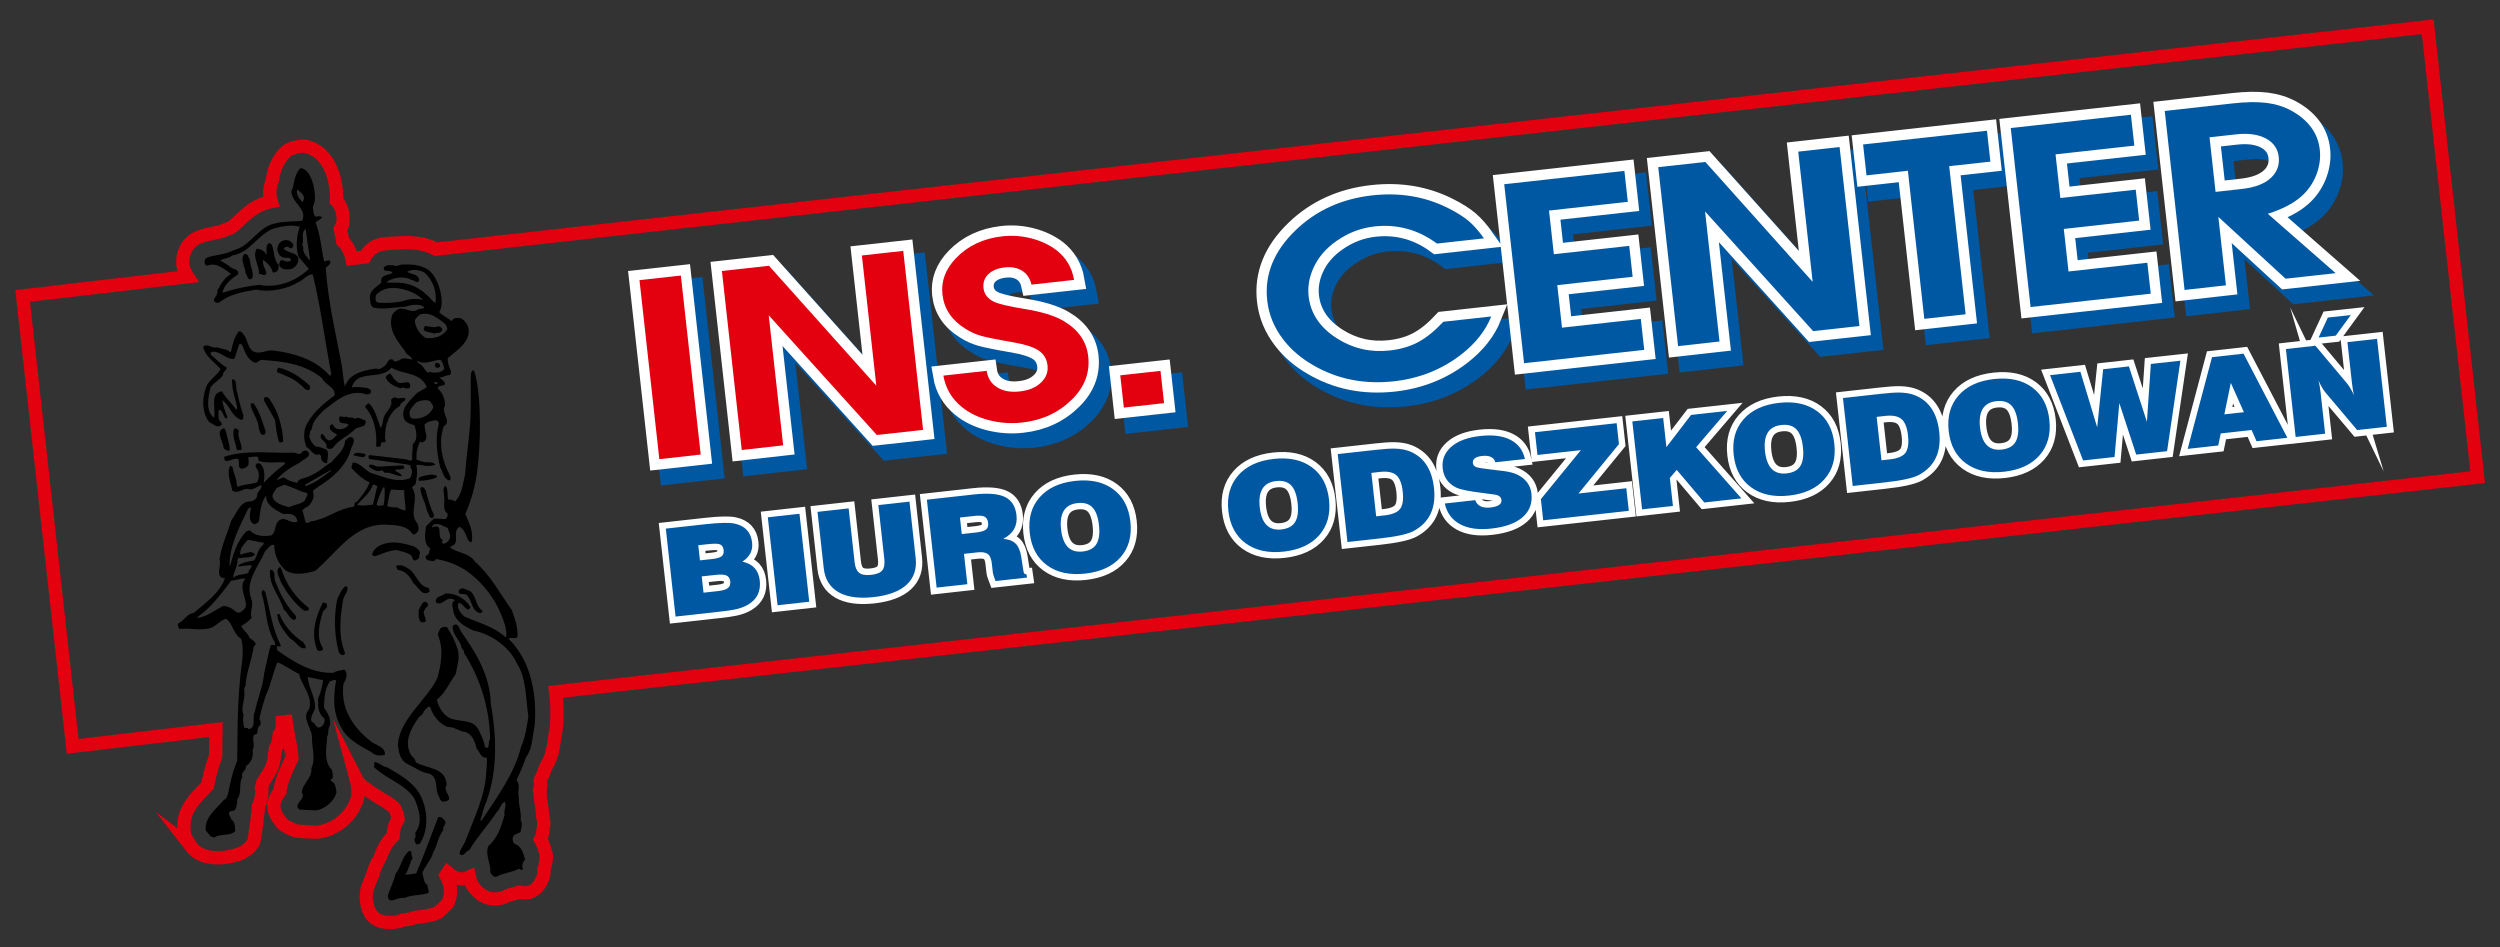 <?xml version="1.0" encoding="utf-8"?>
<!-- Generator: Adobe Illustrator 26.0.1, SVG Export Plug-In . SVG Version: 6.00 Build 0)  -->
<svg version="1.1" id="Warstwa_1" xmlns="http://www.w3.org/2000/svg" xmlns:xlink="http://www.w3.org/1999/xlink" x="0px" y="0px"
	 viewBox="0 0 533 202" style="enable-background:new 0 0 533 202;" xml:space="preserve">
<rect x="0" y="0" width="533" height="202" fill="#333333" stroke="none"/>
<style type="text/css">
	.st0{fill:none;stroke:#000000;stroke-width:4.252;stroke-miterlimit:22.926;}
	.st1{fill:none;stroke:#E3000F;stroke-width:2.835;stroke-miterlimit:22.926;}
	.st2{fill:none;stroke:#0058A2;stroke-width:4.815;stroke-miterlimit:22.926;}
	.st3{fill:#0058A2;}
	.st4{fill:none;stroke:#0058A2;stroke-width:4.815;stroke-miterlimit:22.926;}
	.st5{fill:none;stroke:#FFFFFF;stroke-width:4.408;stroke-miterlimit:22.926;}
	.st6{fill:#E3000F;}
	.st7{fill:none;stroke:#FFFFFF;stroke-width:2.721;stroke-miterlimit:22.926;}
	.st8{fill-rule:evenodd;clip-rule:evenodd;}
</style>
<g>
	<g>
		<line class="st0" x1="-12482.27" y1="-1411.94" x2="-12482.27" y2="-1355.25"/>
		<line class="st0" x1="-12581.48" y1="-1312.73" x2="-12524.79" y2="-1312.73"/>
		<line class="st0" x1="13029.54" y1="-1411.94" x2="13029.54" y2="-1355.25"/>
		<line class="st0" x1="13128.76" y1="-1312.73" x2="13072.06" y2="-1312.73"/>
		<line class="st0" x1="-12482.27" y1="2188.06" x2="-12482.27" y2="2131.36"/>
		<line class="st0" x1="-12581.48" y1="2088.84" x2="-12524.79" y2="2088.84"/>
		<line class="st0" x1="13029.54" y1="2188.06" x2="13029.54" y2="2131.36"/>
		<line class="st0" x1="13128.76" y1="2088.84" x2="13072.06" y2="2088.84"/>
		<path class="st1" d="M4.83,63.09L39.98,59c-0.37-0.54-0.63-1.11-0.79-1.6c-0.02-0.05-0.2-0.94-0.2-1
			c-0.11-1.26,0.13-2.35,0.63-3.31c0.67-1.28,1.64-2.07,2.82-2.54c1.24-0.49,2.16-0.66,3.12-0.84c0.72-0.13,1.48-0.27,1.91-0.47
			c0.31-0.14,0.6-0.27,0.85-0.37c0.24-0.09,0.49-0.17,0.76-0.25c0.49-0.24,1.18-0.9,1.89-1.56c1.84-1.74,3.69-3.5,6.86-4.08
			c-0.2-0.65-0.32-1.38-0.33-2.24c0-0.27,0.39-1.94,0.51-2.18c0-0.01,0.05-0.25,0.09-0.5c0.03-0.16,0.06-0.32,0.12-0.58
			c0.18-0.82,0.51-1.88,0.97-2.79c0.5-0.98,1.19-1.92,2.13-2.64c0.58-0.44,2.84-1.01,3.56-0.89c2.81,0.47,4.62,2.47,5.69,4.92
			c0.95,2.17,1.3,5.02,1.18,6.74c1.22,1.19,1.82,3.82,1.16,5.32c-0.11,0.25-0.22,0.48-0.34,0.69c0.2,0.87,0.35,1.72,0.49,2.56
			c0.6,0.54,1.17,1.38,1.69,2.67c0.04,0.09,0.16,0.62,0.25,1.05l2.79-0.31c1.79-3.23,4.49-2.81,7.39-3.02
			c1.26-0.09,2.65-0.09,4.06,0.13l0.02,0c1.28,0.2,2.55,0.58,3.73,1.21L517.59,5.7l10.65,96.03L118.47,147.5
			c0.32,2.5,0.35,5.06,0.16,7.58c0,0.02-0.1,0.66-0.11,0.69c-0.11,0.49-0.2,1.08-0.28,1.66c-0.3,2.06-0.59,4.12-1.94,6.22
			c-0.28,0.79-0.56,1.49-0.83,2.13c-0.08,0.19-0.17,0.4-0.27,0.61c0.11,0.81,0.04,1.61-0.04,2.42c0,0.05-0.23-0.59-0.12-0.24
			c0.05,0.16,0.21,1.6,0.2,1.77c-0.01,0.11,0.08,0.58,0.16,1.07c0.14,0.79,0.28,1.6,0.29,2.58c0.44,1.42,0.18,2.62-0.06,3.79
			c-0.03,0.15-0.06,0.27-0.06,0.28c-0.03,0.25-0.15,0.57-0.32,0.91c0.02,0.03,0.04,0.07,0.06,0.1c0.55,1.01,0.86,2.04,1.11,3
			c0.18,0.67-0.08,2.37-0.45,3.36c0.01,0.61-0.03,1.17-0.13,1.44c-1.19,3.21-2.98,3.81-5.1,3.34c-0.42,0.13-0.82,0.24-1.23,0.35
			c-0.56,0.15-1.13,0.3-1.34,0.42c-0.04,0.02-0.76,0.35-0.8,0.36c-2.26,0.75-4.02,0.1-5.39-1.1c-0.77-0.68-1.25-1.44-1.58-2.07
			c-0.08-0.16-0.21-0.66-0.32-1.18c-1.38,0.67-2.86,0.62-4.63-0.91c-0.12,0.19-0.24,0.37-0.36,0.56c0.91,1.66,1.4,3.67,0.47,5.7
			c-0.3,0.66-2.05,2.25-2.74,2.48c-1.17,0.39-2.17,0.52-3.18,0.64c-0.65,0.08-1.31,0.16-1.51,0.25c-0.88,0.41-2.02,0.39-2.12,0.42
			c-0.69,0.24-1.36,0.47-2.19,0.52c-3.22,0.2-5.48-0.93-5.76-5.35c-0.01-0.12,0.13-1.38,0.16-1.5c0.24-0.88,0.57-1.7,0.91-2.52
			c0.26-0.63,0.53-1.28,0.61-1.74c0.06-0.32,0.84-1.98,1.05-2.22c0.06-0.07,0.23-0.49,0.4-0.9c0.58-1.41,1.17-2.82,2.58-4.11
			c0-0.01,0-0.02,0-0.04c0.02-0.15,0.06-0.31,0.12-0.5c-0.01-0.47,0.05-1.01,0.28-1.74c0.04-0.13,0.64-1.29,0.72-1.4
			c0.03-0.04-0.06-0.06-0.07-0.23c-0.07-0.57-0.31-1.26-0.6-1.95c-0.65-0.77-1.91-1.53-3.16-2.28c-1.56-0.94-3.12-1.87-4.57-3.3
			c-0.18-0.17-0.37-0.5-0.57-0.89c0.15,0.55,0.23,1.11,0.32,1.66c0.02,0.16,0,0.09,0.02,0.21c0.06,0.24,0.06,1.88,0,2.12
			c-0.47,1.94-1.7,3.78-3.27,5.1c-1.57,1.32-3.56,2.23-5.57,2.35c-0.02,0-0.52-0.01-0.53-0.01l-3.39-0.19
			c-0.65-0.04-2.72-1.01-3.17-1.5c-2.93-3.18-2.05-5.15-0.64-7.02c0,0,0-0.01,0-0.01c0.01-0.2,0.03-0.39,0.05-0.58
			c0.22-1.78,2.26-6.02,2.48-6.44c0.02-0.03-0.09-0.92-0.19-1.78c-0.27-2.24-0.77-3.74-1.05-6.02l-0.77,0.09
			c0.01,0.48-0.04,0.92-0.11,1.39c-0.06,0.38-0.28,0.86-0.58,1.34c-0.1,1.08-0.26,2.1-0.77,2.9c-0.03,0.35-0.09,0.71-0.2,1.1
			c-0.03,1.02-0.25,2.05-0.65,3.02c-0.28,0.66-0.64,1.28-1.09,1.84c-0.2,0.49-0.48,0.9-0.78,1.28c-0.08,0.45-0.19,0.84-0.34,1.09
			c-0.18,0.31,0.17-0.09,0.17,0.13c-0.04,1.21-0.08,2.41-0.72,3.75c-0.07,0.82-0.84,7.47-1.13,7.93c-0.04,0.06-0.66,0.82-0.71,0.86
			c-0.86,0.84-1.71,1.3-2.55,1.57c-3.41,1.11-7.8,1.22-10.01-1.64c0,0,0.12,0.09,0.22,0.17c-0.52-0.48-1.57-2.31-1.66-2.91
			c-0.65-4.45,1.66-6.86,3.9-9.19c0.39-0.41,0.78-0.81,1-1.08c0.02-0.02,0.04-0.04,0.06-0.06c0.19-0.94,0.4-1.9,0.66-2.9
			c0.29-1.13,0.63-2.25,1.05-3.33c0.01-0.72,0.01-1.81,0.03-3.05c0.01-0.88,0.02-1.76,0.03-2.63l-30.54,3.58L4.83,63.09z"/>
		<path class="st2" d="M242.07,89.86l-0.76-6.88l8.58-0.95l0.76,6.88L242.07,89.86z M203.59,83.04l9.23-1.02
			c0.22,1.56,0.97,2.73,2.25,3.53c1.27,0.8,2.89,1.08,4.84,0.86c1.88-0.21,3.38-0.83,4.47-1.87c1.1-1.04,1.57-2.25,1.41-3.65
			c-0.15-1.36-0.76-2.41-1.82-3.15c-1.06-0.74-2.81-1.33-5.25-1.76c-3.52-0.6-5.88-1.08-7.06-1.41c-1.18-0.33-2.31-0.84-3.4-1.54
			c-2.91-1.8-4.53-4.24-4.87-7.3c-0.32-2.85,0.66-5.45,2.94-7.8c2.54-2.62,5.82-4.15,9.84-4.6c2.09-0.23,4.15-0.08,6.17,0.44
			c2.02,0.52,3.79,1.35,5.31,2.48c2.08,1.61,3.35,3.74,3.81,6.37l-9.1,1.01c-0.29-1.31-0.94-2.29-1.95-2.94
			c-1.01-0.65-2.27-0.9-3.75-0.73c-1.51,0.17-2.67,0.65-3.49,1.45c-0.82,0.8-1.16,1.78-1.03,2.95c0.14,1.27,0.86,2.23,2.15,2.88
			c1.02,0.51,3.16,1.02,6.42,1.55c3.81,0.61,6.66,1.48,8.55,2.62c3.12,1.85,4.86,4.36,5.21,7.55c0.38,3.41-0.75,6.44-3.4,9.09
			c-2.86,2.85-6.41,4.51-10.67,4.98c-2.39,0.27-4.75,0.1-7.05-0.49c-2.32-0.59-4.27-1.54-5.84-2.83
			C205.35,87.95,204.04,85.72,203.59,83.04z M160.6,98.9l-4.23-38.16l10.04-1.11l22.88,25.56l-3.08-27.76l8.82-0.98l4.23,38.16
			l-9.86,1.09l-23.05-25.52l3.08,27.73L160.6,98.9z M143.03,100.85l-4.23-38.16l8.82-0.98l4.23,38.16L143.03,100.85z"/>
		<path class="st3" d="M242.07,89.86l-0.76-6.88l8.58-0.95l0.76,6.88L242.07,89.86z M203.59,83.04l9.23-1.02
			c0.22,1.56,0.97,2.73,2.25,3.53c1.27,0.8,2.89,1.08,4.84,0.86c1.88-0.21,3.38-0.83,4.47-1.87c1.1-1.04,1.57-2.25,1.41-3.65
			c-0.15-1.36-0.76-2.41-1.82-3.15c-1.06-0.74-2.81-1.33-5.25-1.76c-3.52-0.6-5.88-1.08-7.06-1.41c-1.18-0.33-2.31-0.84-3.4-1.54
			c-2.91-1.8-4.53-4.24-4.87-7.29c-0.32-2.85,0.66-5.45,2.94-7.8c2.54-2.62,5.82-4.15,9.84-4.6c2.09-0.23,4.15-0.08,6.17,0.44
			c2.02,0.52,3.79,1.35,5.31,2.48c2.08,1.61,3.35,3.74,3.81,6.37l-9.1,1.01c-0.29-1.31-0.94-2.29-1.95-2.94
			c-1.01-0.65-2.27-0.9-3.75-0.73c-1.51,0.17-2.67,0.65-3.49,1.45c-0.82,0.8-1.16,1.78-1.03,2.95c0.14,1.27,0.86,2.23,2.15,2.88
			c1.02,0.51,3.16,1.02,6.42,1.55c3.81,0.61,6.66,1.48,8.55,2.62c3.12,1.85,4.86,4.36,5.21,7.55c0.38,3.41-0.75,6.44-3.4,9.09
			c-2.86,2.85-6.41,4.51-10.67,4.98c-2.39,0.27-4.75,0.1-7.05-0.49c-2.32-0.59-4.27-1.54-5.84-2.83
			C205.35,87.94,204.04,85.72,203.59,83.04z M160.6,98.9l-4.23-38.16l10.04-1.11l22.88,25.56l-3.08-27.76l8.82-0.98l4.23,38.16
			l-9.86,1.09l-23.05-25.52l3.08,27.73L160.6,98.9z M143.03,100.84l-4.23-38.16l8.82-0.98l4.23,38.16L143.03,100.84z"/>
		<path class="st4" d="M474.82,43.87l5.65-0.63c2.86-0.32,4.97-1.16,6.32-2.52c1.18-1.2,1.68-2.63,1.5-4.29
			c-0.19-1.76-1.11-3.07-2.75-3.95c-1.64-0.87-3.76-1.17-6.32-0.88l-5.69,0.63L474.82,43.87z M468.22,64.78l-4.23-38.16L478.55,25
			c2.84-0.32,5.22-0.35,7.18-0.1c1.94,0.25,3.7,0.8,5.28,1.66c3.63,2.01,5.65,4.78,6.04,8.32c0.2,1.81-0.06,3.61-0.76,5.4
			c-0.71,1.78-1.77,3.3-3.18,4.55c-1.67,1.48-4.05,2.72-7.14,3.7l14.46,12.66l-10.67,1.18l-14.34-13.18l1.62,14.59L468.22,64.78z
			 M435.38,68.42l-4.23-38.16l25.62-2.84l0.73,6.59l-16.8,1.86l1.03,9.31l16.07-1.78l0.73,6.59l-16.07,1.78l1.01,9.07l16.8-1.86
			l0.73,6.59L435.38,68.42z M412.73,70.94l-3.5-31.57l-8.82,0.98l-0.73-6.59l26.41-2.93l0.73,6.59l-8.78,0.97l3.5,31.57
			L412.73,70.94z M360.23,76.76L356,38.6l10.04-1.11l22.88,25.56l-3.08-27.76l8.82-0.98l4.23,38.16l-9.86,1.09l-23.05-25.52
			l3.08,27.73L360.23,76.76z M327.39,80.4l-4.23-38.16l25.62-2.84l0.73,6.59l-16.8,1.86l1.03,9.31l16.07-1.78l0.73,6.59l-16.07,1.78
			l1,9.07l16.8-1.86l0.73,6.59L327.39,80.4z M310.19,71.55l10.21-1.13c-1.22,3.04-3.34,5.73-6.37,8.09
			c-4.14,3.21-8.92,5.12-14.36,5.73c-6.37,0.71-12.13-0.45-17.28-3.46c-2.57-1.48-4.66-3.28-6.28-5.38
			c-1.98-2.56-3.14-5.35-3.47-8.4c-0.61-5.48,1.39-10.45,6.01-14.92c4.39-4.26,9.86-6.75,16.42-7.48
			c5.88-0.65,11.28,0.26,16.18,2.74c1.82,0.91,3.27,1.83,4.36,2.75c1.09,0.93,2.17,2.16,3.24,3.68l-10.01,1.11
			c-4.03-2.97-8.47-4.19-13.35-3.65c-2.84,0.32-5.48,1.31-7.93,3c-2.39,1.62-4.1,3.63-5.15,6.03c-0.84,1.95-1.16,3.9-0.94,5.85
			c0.41,3.67,2.41,6.66,6,8.96c3.42,2.19,7.18,3.06,11.3,2.6c2.27-0.25,4.29-0.84,6.04-1.77C306.57,74.96,308.36,73.52,310.19,71.55
			z"/>
		<path class="st3" d="M474.82,43.87l5.65-0.63c2.86-0.32,4.97-1.16,6.32-2.52c1.18-1.2,1.68-2.63,1.5-4.29
			c-0.19-1.76-1.11-3.07-2.75-3.95c-1.64-0.87-3.76-1.17-6.33-0.88l-5.69,0.63L474.82,43.87z M468.22,64.78l-4.23-38.16L478.55,25
			c2.84-0.32,5.22-0.35,7.18-0.1c1.94,0.25,3.7,0.8,5.28,1.67c3.63,2.01,5.65,4.78,6.04,8.32c0.2,1.81-0.06,3.61-0.76,5.4
			c-0.71,1.78-1.77,3.3-3.18,4.55c-1.67,1.48-4.05,2.72-7.14,3.7l14.46,12.66l-10.67,1.18l-14.34-13.18l1.62,14.59L468.22,64.78z
			 M435.38,68.42l-4.23-38.16l25.62-2.84l0.73,6.59l-16.8,1.86l1.03,9.31l16.07-1.78l0.73,6.59l-16.07,1.78l1.01,9.07l16.8-1.86
			l0.73,6.59L435.38,68.42z M412.73,70.93l-3.5-31.57l-8.82,0.98l-0.73-6.59l26.41-2.93l0.73,6.59l-8.78,0.97l3.5,31.57
			L412.73,70.93z M360.23,76.76L356,38.59l10.04-1.11l22.88,25.56l-3.08-27.76l8.82-0.98l4.23,38.16l-9.86,1.09l-23.05-25.52
			l3.08,27.73L360.23,76.76z M327.39,80.4l-4.23-38.16l25.62-2.84l0.73,6.59l-16.8,1.86l1.03,9.31l16.07-1.78l0.73,6.59l-16.07,1.78
			l1.01,9.07l16.8-1.86l0.73,6.59L327.39,80.4z M310.19,71.55l10.21-1.13c-1.22,3.04-3.34,5.73-6.37,8.09
			c-4.14,3.21-8.92,5.12-14.36,5.73c-6.37,0.71-12.13-0.45-17.28-3.46c-2.57-1.48-4.66-3.28-6.28-5.38
			c-1.98-2.56-3.14-5.35-3.47-8.4c-0.61-5.48,1.39-10.45,6.01-14.92c4.39-4.26,9.86-6.76,16.42-7.48
			c5.88-0.65,11.28,0.26,16.18,2.74c1.82,0.91,3.27,1.83,4.36,2.75c1.09,0.93,2.17,2.16,3.24,3.68l-10.01,1.11
			c-4.03-2.97-8.47-4.19-13.35-3.65c-2.84,0.32-5.48,1.31-7.93,3c-2.39,1.62-4.1,3.63-5.15,6.03c-0.84,1.95-1.16,3.9-0.94,5.85
			c0.41,3.67,2.41,6.66,6,8.96c3.42,2.19,7.18,3.06,11.3,2.6c2.27-0.25,4.29-0.84,6.04-1.77C306.57,74.96,308.36,73.52,310.19,71.55
			z"/>
		<path class="st5" d="M239.61,86.9l-0.76-6.88l8.58-0.95l0.76,6.88L239.61,86.9z M201.13,80.08l9.23-1.02
			c0.22,1.56,0.97,2.73,2.25,3.53c1.27,0.8,2.89,1.08,4.84,0.86c1.88-0.21,3.38-0.83,4.47-1.87c1.1-1.04,1.57-2.25,1.41-3.65
			c-0.15-1.36-0.76-2.41-1.82-3.15c-1.06-0.74-2.81-1.33-5.25-1.76c-3.52-0.6-5.88-1.08-7.06-1.41c-1.18-0.33-2.31-0.84-3.4-1.54
			c-2.91-1.8-4.53-4.24-4.87-7.3c-0.32-2.85,0.66-5.45,2.94-7.8c2.54-2.62,5.82-4.15,9.84-4.6c2.09-0.23,4.15-0.08,6.17,0.44
			c2.02,0.52,3.79,1.35,5.31,2.48c2.08,1.61,3.35,3.74,3.81,6.37l-9.1,1.01c-0.29-1.31-0.94-2.29-1.95-2.94
			c-1.01-0.65-2.27-0.9-3.75-0.73c-1.51,0.17-2.67,0.65-3.49,1.45c-0.82,0.8-1.16,1.78-1.03,2.95c0.14,1.27,0.86,2.23,2.15,2.88
			c1.02,0.51,3.16,1.02,6.42,1.55c3.81,0.61,6.66,1.48,8.55,2.62c3.12,1.85,4.86,4.36,5.21,7.55c0.38,3.41-0.75,6.44-3.4,9.09
			c-2.86,2.85-6.41,4.51-10.67,4.98c-2.39,0.27-4.75,0.1-7.05-0.49c-2.32-0.59-4.27-1.54-5.84-2.83
			C202.89,84.99,201.58,82.76,201.13,80.08z M158.14,95.94l-4.23-38.16l10.04-1.11l22.88,25.56l-3.08-27.76l8.82-0.98l4.23,38.16
			l-9.86,1.09l-23.05-25.52l3.08,27.73L158.14,95.94z M140.57,97.89l-4.23-38.16l8.82-0.98l4.23,38.16L140.57,97.89z"/>
		<path class="st6" d="M239.6,86.9l-0.76-6.88l8.58-0.95l0.76,6.88L239.6,86.9z M201.13,80.08l9.23-1.02
			c0.22,1.56,0.97,2.73,2.25,3.53c1.27,0.8,2.89,1.08,4.84,0.86c1.88-0.21,3.38-0.83,4.47-1.87c1.1-1.04,1.57-2.25,1.41-3.65
			c-0.15-1.36-0.76-2.41-1.82-3.15c-1.06-0.74-2.81-1.33-5.25-1.76c-3.52-0.6-5.88-1.08-7.06-1.41c-1.18-0.33-2.31-0.84-3.4-1.54
			c-2.91-1.8-4.53-4.24-4.87-7.29c-0.32-2.85,0.66-5.45,2.94-7.8c2.54-2.62,5.81-4.15,9.84-4.6c2.09-0.23,4.15-0.08,6.17,0.44
			c2.02,0.52,3.79,1.35,5.31,2.48c2.08,1.61,3.35,3.74,3.81,6.37l-9.1,1.01c-0.29-1.31-0.94-2.29-1.95-2.94
			c-1.01-0.65-2.27-0.9-3.75-0.73c-1.51,0.17-2.67,0.65-3.49,1.45c-0.82,0.8-1.16,1.78-1.03,2.95c0.14,1.27,0.86,2.23,2.15,2.88
			c1.02,0.51,3.16,1.02,6.42,1.55c3.81,0.61,6.66,1.48,8.55,2.62c3.12,1.85,4.86,4.36,5.21,7.55c0.38,3.41-0.75,6.44-3.4,9.09
			c-2.86,2.85-6.41,4.51-10.67,4.98c-2.39,0.27-4.75,0.1-7.05-0.49c-2.32-0.59-4.27-1.54-5.84-2.83
			C202.89,84.99,201.58,82.76,201.13,80.08z M158.14,95.94l-4.23-38.16l10.04-1.11l22.88,25.56l-3.08-27.76l8.82-0.98l4.23,38.16
			l-9.86,1.09l-23.05-25.52l3.08,27.73L158.14,95.94z M140.57,97.89l-4.23-38.16l8.82-0.98l4.23,38.16L140.57,97.89z"/>
		<path class="st5" d="M472.36,40.91l5.65-0.63c2.86-0.32,4.97-1.16,6.32-2.52c1.18-1.2,1.68-2.63,1.5-4.29
			c-0.19-1.76-1.11-3.07-2.75-3.95c-1.64-0.87-3.76-1.17-6.33-0.88l-5.69,0.63L472.36,40.91z M465.76,61.82l-4.23-38.16l14.56-1.62
			c2.84-0.32,5.22-0.35,7.18-0.1c1.94,0.25,3.7,0.8,5.28,1.66c3.63,2.01,5.65,4.78,6.04,8.32c0.2,1.81-0.06,3.61-0.76,5.4
			c-0.71,1.78-1.77,3.3-3.18,4.55c-1.67,1.48-4.05,2.72-7.14,3.7l14.46,12.66l-10.67,1.18l-14.34-13.18l1.62,14.59L465.76,61.82z
			 M432.92,65.46l-4.23-38.16l25.62-2.84l0.73,6.59l-16.8,1.86l1.03,9.31l16.07-1.78l0.73,6.59L440,48.83l1.01,9.07l16.8-1.86
			l0.73,6.59L432.92,65.46z M410.26,67.98l-3.5-31.57l-8.82,0.98l-0.73-6.59l26.41-2.93l0.73,6.59l-8.78,0.97l3.5,31.57
			L410.26,67.98z M357.77,73.8l-4.23-38.16l10.04-1.11l22.88,25.56l-3.08-27.76l8.82-0.98l4.23,38.16l-9.86,1.09l-23.05-25.52
			l3.08,27.73L357.77,73.8z M324.93,77.44l-4.23-38.16l25.62-2.84l0.73,6.59l-16.8,1.86l1.03,9.31l16.07-1.78l0.73,6.59l-16.07,1.78
			l1.01,9.07l16.8-1.86l0.73,6.59L324.93,77.44z M307.73,68.6l10.21-1.13c-1.22,3.04-3.34,5.73-6.37,8.09
			c-4.14,3.21-8.92,5.12-14.36,5.73c-6.37,0.71-12.13-0.45-17.28-3.46c-2.57-1.48-4.66-3.28-6.28-5.38
			c-1.98-2.56-3.14-5.35-3.47-8.4c-0.61-5.48,1.39-10.45,6.01-14.92c4.39-4.26,9.86-6.76,16.42-7.48
			c5.88-0.65,11.28,0.26,16.18,2.74c1.82,0.91,3.27,1.83,4.36,2.75c1.09,0.93,2.17,2.16,3.24,3.68l-10.01,1.11
			c-4.03-2.97-8.47-4.19-13.35-3.65c-2.84,0.32-5.48,1.31-7.93,3c-2.39,1.62-4.1,3.63-5.15,6.03c-0.84,1.95-1.16,3.9-0.94,5.85
			c0.41,3.67,2.41,6.66,6,8.96c3.42,2.19,7.18,3.06,11.3,2.6c2.27-0.25,4.29-0.84,6.04-1.77C304.11,72,305.9,70.56,307.73,68.6z"/>
		<path class="st3" d="M472.36,40.91l5.65-0.63c2.86-0.32,4.97-1.16,6.32-2.52c1.18-1.2,1.68-2.63,1.5-4.29
			c-0.19-1.76-1.11-3.07-2.75-3.95c-1.64-0.87-3.76-1.17-6.32-0.88l-5.69,0.63L472.36,40.91z M465.75,61.82l-4.23-38.16l14.56-1.62
			c2.84-0.32,5.22-0.35,7.18-0.1c1.94,0.25,3.7,0.8,5.28,1.67c3.63,2.01,5.65,4.78,6.04,8.32c0.2,1.81-0.06,3.61-0.76,5.4
			c-0.71,1.78-1.77,3.3-3.18,4.55c-1.67,1.48-4.05,2.72-7.14,3.7l14.46,12.66l-10.67,1.18l-14.34-13.18l1.62,14.59L465.75,61.82z
			 M432.92,65.46l-4.23-38.16l25.62-2.84l0.73,6.59l-16.8,1.86l1.03,9.31l16.07-1.78l0.73,6.59l-16.07,1.78l1.01,9.07l16.8-1.86
			l0.73,6.59L432.92,65.46z M410.26,67.98l-3.5-31.57l-8.82,0.98l-0.73-6.59l26.41-2.93l0.73,6.59l-8.78,0.97l3.5,31.57
			L410.26,67.98z M357.77,73.8l-4.23-38.16l10.04-1.11l22.88,25.56l-3.08-27.76l8.82-0.98l4.23,38.16l-9.86,1.09l-23.05-25.52
			l3.08,27.73L357.77,73.8z M324.93,77.44l-4.23-38.16l25.62-2.84l0.73,6.59l-16.8,1.86l1.03,9.31l16.07-1.78l0.73,6.59l-16.07,1.78
			l1.01,9.07l16.8-1.86l0.73,6.59L324.93,77.44z M307.72,68.6l10.21-1.13c-1.22,3.04-3.34,5.73-6.37,8.09
			c-4.14,3.21-8.92,5.12-14.36,5.73c-6.37,0.71-12.13-0.45-17.28-3.46c-2.57-1.48-4.66-3.28-6.28-5.38
			c-1.98-2.56-3.14-5.35-3.47-8.4c-0.61-5.48,1.39-10.45,6.01-14.92c4.39-4.26,9.86-6.75,16.42-7.48
			c5.88-0.65,11.28,0.26,16.18,2.74c1.82,0.91,3.27,1.83,4.36,2.75c1.09,0.93,2.17,2.16,3.24,3.68l-10.01,1.11
			c-4.03-2.97-8.47-4.19-13.35-3.65c-2.84,0.32-5.48,1.31-7.93,3c-2.39,1.62-4.1,3.63-5.15,6.03c-0.84,1.95-1.16,3.9-0.94,5.85
			c0.41,3.67,2.41,6.66,6,8.96c3.42,2.19,7.18,3.06,11.3,2.6c2.27-0.25,4.29-0.84,6.04-1.77C304.1,72,305.89,70.56,307.72,68.6z"/>
		<path class="st7" d="M508.87,90.99l-6.32,0.7l-6.76-8.01c-0.42-0.5-0.93-1.35-1.51-2.55c0.18,0.61,0.34,1.46,0.46,2.54l0.97,8.79
			l-6.29,0.7l-2.08-18.74l6.29-0.7l6.77,8.06c0.43,0.52,0.93,1.37,1.5,2.55c-0.19-0.63-0.34-1.48-0.46-2.54l-0.98-8.84l6.32-0.7
			L508.87,90.99z M501.19,67.16l-3.21,4.39l-3.65,0.4l1.97-4.26L501.19,67.16z M478.4,87.87l-2.79-6.26l-1.38,6.72L478.4,87.87z
			 M487.67,93.34l-6.58,0.73l-1.05-2.39l-6.58,0.73l-0.53,2.57l-6.52,0.72l5.19-19.55l6.72-0.75L487.67,93.34z M464.86,76.89
			l-2.84,19.29l-6.58,0.73l-3.6-10.98l-1.02,11.49l-6.7,0.74l-7.05-18.19l6.47-0.72l3.58,11.85l1.27-12.39l5.49-0.61l3.84,11.82
			l0.84-12.34L464.86,76.89z M430.22,90.24c-0.2-1.77-0.66-3.04-1.4-3.8c-0.73-0.76-1.8-1.07-3.2-0.91c-2.7,0.3-3.86,2.17-3.48,5.61
			c0.38,3.44,1.92,5.01,4.62,4.71c1.4-0.16,2.37-0.69,2.92-1.59C430.24,93.35,430.42,92.01,430.22,90.24z M436.92,89.49
			c0.34,3.06-0.35,5.58-2.07,7.55c-1.72,1.98-4.24,3.15-7.55,3.52c-3.31,0.37-6.03-0.22-8.15-1.77c-2.12-1.55-3.35-3.86-3.69-6.91
			c-0.34-3.06,0.36-5.58,2.09-7.56c1.73-1.98,4.25-3.15,7.57-3.52c3.31-0.37,6.03,0.22,8.14,1.78
			C435.35,84.13,436.58,86.43,436.92,89.49z M406.78,92.84c-0.19-1.69-0.64-2.84-1.37-3.48c-0.73-0.63-1.88-0.86-3.45-0.69
			l-1.87,0.21l1.03,9.26l1.78-0.2c1.65-0.18,2.75-0.64,3.32-1.38C406.79,95.81,406.98,94.57,406.78,92.84z M413.45,92.1
			c0.47,4.28-0.97,7.33-4.34,9.16c-1.23,0.66-3.67,1.2-7.33,1.6l-6.78,0.75l-2.08-18.75l8.02-0.89c1.76-0.2,3.09-0.29,3.98-0.28
			c1.28,0.02,2.38,0.2,3.29,0.56C411.26,85.45,413,88.06,413.45,92.1z M384.38,95.32c-0.2-1.77-0.66-3.04-1.4-3.8
			c-0.73-0.76-1.8-1.07-3.2-0.91c-2.7,0.3-3.86,2.17-3.48,5.61c0.38,3.44,1.92,5.01,4.62,4.71c1.4-0.16,2.37-0.69,2.92-1.59
			C384.4,98.43,384.58,97.09,384.38,95.32z M391.08,94.58c0.34,3.06-0.35,5.58-2.07,7.55c-1.72,1.98-4.24,3.15-7.55,3.52
			c-3.31,0.37-6.03-0.22-8.15-1.77c-2.12-1.55-3.35-3.86-3.69-6.91c-0.34-3.06,0.36-5.58,2.09-7.56c1.73-1.98,4.25-3.15,7.57-3.52
			c3.31-0.37,6.03,0.22,8.14,1.78C389.51,89.21,390.74,91.52,391.08,94.58z M371.27,106.25l-7.9,0.88l-5.89-6.95l-1.47,1.72
			l0.66,5.97l-6.58,0.73l-2.08-18.75l6.58-0.73l0.69,6.2l5.26-6.86l7.7-0.85l-6.62,7.73L371.27,106.25z M347.26,108.91l-18.25,2.02
			l-0.5-4.51l8.53-10.45L327.78,97l-0.54-4.85l17.42-1.93l0.49,4.46l-8.63,10.54l10.2-1.13L347.26,108.91z M326.5,105.22
			c0.23,2.05-0.39,3.73-1.86,5.02c-1.47,1.3-3.69,2.11-6.68,2.44c-2.76,0.31-5-0.01-6.71-0.94c-1.71-0.94-2.79-2.4-3.22-4.39
			l6.47-0.72c0.47,1.23,1.55,1.75,3.26,1.57c1.67-0.18,2.45-0.73,2.35-1.63c-0.06-0.52-0.41-0.87-1.05-1.05
			c-0.22-0.06-1.16-0.2-2.81-0.4c-3.03-0.37-4.96-0.76-5.8-1.18c-1.7-0.85-2.66-2.2-2.87-4.06c-0.2-1.83,0.4-3.36,1.82-4.61
			c1.41-1.25,3.48-2.02,6.2-2.32c2.66-0.3,4.81-0.02,6.45,0.83c1.64,0.85,2.66,2.21,3.06,4.08l-6.29,0.7
			c-0.31-1.07-1.26-1.52-2.85-1.35c-1.4,0.15-2.05,0.66-1.96,1.51c0.05,0.45,0.35,0.76,0.89,0.93c0.3,0.09,1.09,0.21,2.37,0.37
			c2.18,0.27,3.35,0.41,3.51,0.43c1.13,0.17,1.99,0.4,2.61,0.69C325.25,102.02,326.29,103.38,326.5,105.22z M299.06,104.78
			c-0.19-1.69-0.64-2.84-1.37-3.48c-0.73-0.63-1.88-0.86-3.45-0.69l-1.87,0.21l1.03,9.26l1.78-0.2c1.65-0.18,2.76-0.64,3.32-1.38
			C299.06,107.76,299.25,106.52,299.06,104.78z M305.73,104.04c0.47,4.28-0.97,7.33-4.34,9.16c-1.23,0.66-3.67,1.2-7.33,1.6
			l-6.78,0.75l-2.08-18.75l8.02-0.89c1.76-0.2,3.09-0.29,3.98-0.28c1.28,0.02,2.38,0.2,3.29,0.56
			C303.53,97.4,305.28,100.01,305.73,104.04z M276.66,107.27c-0.2-1.77-0.66-3.04-1.4-3.8c-0.73-0.76-1.8-1.07-3.2-0.91
			c-2.7,0.3-3.86,2.17-3.48,5.61c0.38,3.44,1.92,5.01,4.62,4.71c1.4-0.16,2.37-0.69,2.92-1.59
			C276.68,110.38,276.85,109.04,276.66,107.27z M283.35,106.52c0.34,3.06-0.35,5.58-2.07,7.55c-1.72,1.98-4.24,3.15-7.55,3.52
			c-3.31,0.37-6.03-0.22-8.15-1.77c-2.12-1.55-3.35-3.86-3.69-6.91c-0.34-3.06,0.36-5.58,2.09-7.56c1.73-1.98,4.25-3.15,7.57-3.52
			c3.31-0.37,6.03,0.22,8.14,1.78C281.79,101.16,283.01,103.47,283.35,106.52z M234.3,111.96c-0.2-1.77-0.66-3.04-1.4-3.8
			c-0.73-0.76-1.8-1.07-3.2-0.91c-2.7,0.3-3.86,2.17-3.48,5.61c0.38,3.44,1.92,5.01,4.62,4.71c1.4-0.16,2.37-0.69,2.92-1.59
			C234.32,115.08,234.5,113.74,234.3,111.96z M241,111.22c0.34,3.06-0.35,5.58-2.07,7.55c-1.72,1.98-4.24,3.15-7.55,3.52
			c-3.31,0.37-6.03-0.22-8.15-1.77c-2.12-1.55-3.35-3.86-3.69-6.91c-0.34-3.06,0.36-5.58,2.09-7.56c1.73-1.98,4.25-3.15,7.57-3.52
			c3.31-0.37,6.03,0.22,8.14,1.78C239.43,105.86,240.66,108.16,241,111.22z M210.67,111.47c-0.09-0.78-0.45-1.26-1.09-1.44
			c-0.4-0.11-1.09-0.12-2.07-0.01l-2.85,0.32l0.39,3.52l3.02-0.33c1-0.11,1.7-0.31,2.1-0.6
			C210.58,112.63,210.74,112.15,210.67,111.47z M218.95,123.14l-6.7,0.74c-0.35-0.89-0.55-1.53-0.59-1.91l-0.21-1.88
			c-0.11-0.97-0.39-1.63-0.86-1.98c-0.47-0.34-1.22-0.46-2.25-0.34l-2.82,0.31l0.72,6.47l-6.55,0.73l-2.08-18.74l9.89-1.1
			c3.03-0.34,5.25-0.18,6.66,0.48c1.49,0.68,2.35,2,2.56,3.96c0.25,2.22-0.69,3.89-2.82,5.01c1.17,0.1,2.06,0.44,2.64,1.03
			c0.59,0.59,0.98,1.51,1.18,2.77l0.4,2.59c0.07,0.47,0.13,0.76,0.18,0.88c0.1,0.2,0.28,0.29,0.55,0.28L218.95,123.14z
			 M195.22,118.96c0.26,2.35-0.37,4.23-1.9,5.66c-1.53,1.43-3.88,2.32-7.06,2.67c-3.18,0.35-5.68,0-7.51-1.05
			c-1.82-1.06-2.87-2.76-3.13-5.1l-1.33-12.02l6.64-0.74l1.28,11.55c0.12,1.04,0.44,1.77,0.97,2.19c0.53,0.42,1.38,0.56,2.55,0.43
			c1.17-0.13,1.96-0.45,2.37-0.96c0.41-0.51,0.55-1.3,0.44-2.36l-1.28-11.55l6.64-0.74L195.22,118.96z M172.53,128.29l-6.75,0.75
			l-2.08-18.75l6.75-0.75L172.53,128.29z M155.69,123.96c-0.07-0.64-0.35-1.07-0.82-1.27c-0.48-0.2-1.22-0.25-2.24-0.13l-3.02,0.33
			l0.38,3.47l3.07-0.34c1-0.11,1.7-0.32,2.11-0.63C155.59,125.08,155.76,124.6,155.69,123.96z M154.28,117.28
			c-0.08-0.69-0.39-1.12-0.93-1.27c-0.44-0.13-1.32-0.12-2.64,0.03l-1.84,0.2l0.36,3.23l2.73-0.3c0.88-0.1,1.5-0.29,1.87-0.56
			C154.2,118.33,154.35,117.89,154.28,117.28z M161.98,123.76c0.25,2.29-0.56,4-2.46,5.13c-0.78,0.47-1.74,0.83-2.88,1.06
			c-0.7,0.15-1.86,0.31-3.47,0.49l-9.14,1.01l-2.08-18.75l8.48-0.94c2.99-0.33,5.05-0.38,6.18-0.13c2.24,0.47,3.49,1.82,3.74,4.05
			c0.19,1.7-0.51,3.06-2.08,4.06C160.5,120.21,161.73,121.55,161.98,123.76z"/>
		<path class="st3" d="M508.87,90.99l-6.32,0.7l-6.76-8.01c-0.42-0.5-0.93-1.35-1.5-2.55c0.18,0.61,0.34,1.46,0.46,2.54l0.97,8.79
			l-6.29,0.7l-2.08-18.75l6.29-0.7l6.77,8.06c0.43,0.52,0.93,1.37,1.5,2.55c-0.19-0.63-0.34-1.48-0.46-2.54l-0.98-8.84l6.32-0.7
			L508.87,90.99z M501.19,67.17l-3.21,4.39l-3.65,0.4l1.97-4.26L501.19,67.17z M478.4,87.88l-2.79-6.26l-1.38,6.72L478.4,87.88z
			 M487.67,93.34l-6.58,0.73l-1.05-2.39l-6.58,0.73l-0.53,2.57l-6.52,0.72l5.19-19.55l6.72-0.75L487.67,93.34z M464.86,76.9
			l-2.84,19.29l-6.58,0.73l-3.6-10.98l-1.02,11.49l-6.7,0.74l-7.05-18.19l6.47-0.72l3.58,11.85l1.27-12.39l5.49-0.61l3.84,11.82
			l0.84-12.34L464.86,76.9z M430.22,90.24c-0.2-1.77-0.66-3.04-1.4-3.8c-0.73-0.76-1.8-1.07-3.2-0.91c-2.7,0.3-3.86,2.17-3.48,5.61
			c0.38,3.44,1.92,5.01,4.62,4.71c1.4-0.16,2.37-0.69,2.92-1.59C430.24,93.35,430.42,92.01,430.22,90.24z M436.92,89.5
			c0.34,3.06-0.35,5.58-2.07,7.55c-1.72,1.98-4.24,3.15-7.55,3.52c-3.31,0.37-6.03-0.22-8.15-1.77c-2.12-1.55-3.35-3.86-3.69-6.91
			c-0.34-3.06,0.36-5.58,2.09-7.56c1.73-1.98,4.25-3.15,7.57-3.52c3.31-0.37,6.03,0.22,8.14,1.78
			C435.35,84.13,436.58,86.44,436.92,89.5z M406.79,92.84c-0.19-1.69-0.64-2.84-1.37-3.48c-0.73-0.63-1.88-0.86-3.45-0.69
			l-1.87,0.21l1.03,9.26l1.78-0.2c1.65-0.18,2.76-0.64,3.32-1.38C406.79,95.81,406.98,94.58,406.79,92.84z M413.45,92.1
			c0.47,4.28-0.97,7.33-4.34,9.16c-1.23,0.66-3.67,1.2-7.33,1.6l-6.78,0.75l-2.08-18.75l8.02-0.89c1.76-0.2,3.09-0.29,3.98-0.28
			c1.28,0.02,2.38,0.2,3.29,0.56C411.26,85.45,413.01,88.07,413.45,92.1z M384.38,95.32c-0.2-1.77-0.66-3.04-1.4-3.8
			c-0.73-0.76-1.8-1.07-3.2-0.91c-2.7,0.3-3.86,2.17-3.48,5.61c0.38,3.44,1.92,5.01,4.62,4.71c1.4-0.16,2.37-0.69,2.92-1.59
			C384.4,98.43,384.58,97.09,384.38,95.32z M391.08,94.58c0.34,3.06-0.35,5.58-2.07,7.55c-1.72,1.98-4.24,3.15-7.55,3.52
			c-3.31,0.37-6.03-0.22-8.15-1.77c-2.12-1.55-3.35-3.86-3.69-6.91c-0.34-3.06,0.36-5.58,2.09-7.56c1.73-1.98,4.25-3.15,7.57-3.52
			c3.31-0.37,6.03,0.22,8.14,1.78C389.51,89.21,390.74,91.52,391.08,94.58z M371.27,106.25l-7.9,0.88l-5.89-6.95l-1.47,1.72
			l0.66,5.97l-6.58,0.73l-2.08-18.75l6.58-0.73l0.69,6.2l5.26-6.86l7.7-0.85l-6.62,7.73L371.27,106.25z M347.26,108.91l-18.25,2.02
			l-0.5-4.51l8.53-10.45l-9.25,1.03l-0.54-4.85l17.42-1.93l0.49,4.46l-8.63,10.54l10.2-1.13L347.26,108.91z M326.5,105.23
			c0.23,2.05-0.39,3.73-1.86,5.02c-1.47,1.3-3.69,2.11-6.68,2.44c-2.76,0.31-5-0.01-6.71-0.95c-1.71-0.94-2.79-2.4-3.22-4.39
			l6.47-0.72c0.47,1.23,1.55,1.75,3.26,1.57c1.67-0.18,2.45-0.73,2.35-1.63c-0.06-0.52-0.41-0.87-1.05-1.05
			c-0.22-0.06-1.16-0.2-2.81-0.4c-3.03-0.37-4.96-0.76-5.8-1.18c-1.7-0.85-2.66-2.2-2.87-4.06c-0.2-1.83,0.4-3.36,1.82-4.61
			c1.41-1.25,3.48-2.02,6.2-2.32c2.66-0.3,4.81-0.02,6.45,0.83c1.64,0.85,2.65,2.21,3.06,4.08l-6.29,0.7
			c-0.31-1.07-1.26-1.52-2.85-1.35c-1.4,0.16-2.05,0.66-1.96,1.51c0.05,0.45,0.35,0.76,0.89,0.93c0.3,0.09,1.09,0.21,2.37,0.37
			c2.18,0.27,3.35,0.41,3.51,0.43c1.13,0.17,1.99,0.4,2.61,0.69C325.25,102.02,326.29,103.38,326.5,105.23z M299.06,104.78
			c-0.19-1.69-0.64-2.84-1.37-3.48c-0.73-0.63-1.88-0.86-3.45-0.69l-1.87,0.21l1.03,9.26l1.78-0.2c1.65-0.18,2.75-0.64,3.32-1.38
			C299.06,107.76,299.25,106.52,299.06,104.78z M305.73,104.05c0.47,4.28-0.97,7.33-4.34,9.16c-1.23,0.66-3.67,1.2-7.33,1.6
			l-6.78,0.75l-2.08-18.75l8.02-0.89c1.76-0.2,3.09-0.29,3.98-0.28c1.28,0.02,2.38,0.2,3.29,0.56
			C303.53,97.4,305.28,100.01,305.73,104.05z M276.66,107.27c-0.2-1.77-0.66-3.04-1.4-3.8c-0.73-0.76-1.8-1.07-3.2-0.91
			c-2.7,0.3-3.86,2.17-3.48,5.61c0.38,3.44,1.92,5.01,4.62,4.71c1.4-0.16,2.37-0.69,2.92-1.59
			C276.68,110.38,276.85,109.04,276.66,107.27z M283.35,106.53c0.34,3.06-0.35,5.58-2.07,7.55c-1.72,1.98-4.24,3.15-7.55,3.52
			c-3.31,0.37-6.03-0.22-8.15-1.77c-2.12-1.55-3.35-3.86-3.69-6.91c-0.34-3.06,0.36-5.58,2.09-7.56c1.73-1.98,4.25-3.15,7.57-3.52
			c3.31-0.37,6.03,0.22,8.14,1.78C281.79,101.16,283.01,103.47,283.35,106.53z M234.3,111.97c-0.2-1.77-0.66-3.04-1.4-3.8
			c-0.73-0.76-1.8-1.07-3.2-0.91c-2.7,0.3-3.86,2.17-3.48,5.61c0.38,3.44,1.92,5.01,4.62,4.71c1.4-0.16,2.37-0.69,2.92-1.59
			C234.32,115.08,234.5,113.74,234.3,111.97z M241,111.22c0.34,3.06-0.35,5.58-2.07,7.55c-1.72,1.98-4.24,3.15-7.55,3.52
			c-3.31,0.37-6.03-0.22-8.15-1.77c-2.12-1.55-3.35-3.86-3.69-6.91c-0.34-3.06,0.36-5.58,2.09-7.56c1.73-1.98,4.25-3.15,7.57-3.52
			c3.31-0.37,6.03,0.22,8.14,1.78C239.44,105.86,240.66,108.16,241,111.22z M210.67,111.47c-0.09-0.78-0.45-1.26-1.09-1.44
			c-0.4-0.11-1.09-0.12-2.07-0.01l-2.85,0.32l0.39,3.52l3.02-0.33c1-0.11,1.7-0.31,2.1-0.6
			C210.58,112.64,210.75,112.15,210.67,111.47z M218.95,123.14l-6.7,0.74c-0.35-0.89-0.55-1.53-0.59-1.91l-0.21-1.88
			c-0.11-0.97-0.39-1.63-0.86-1.98c-0.47-0.34-1.22-0.46-2.25-0.34l-2.82,0.31l0.72,6.47l-6.55,0.73l-2.08-18.75l9.89-1.1
			c3.03-0.34,5.25-0.18,6.66,0.48c1.49,0.68,2.35,2,2.56,3.96c0.25,2.22-0.69,3.9-2.82,5.01c1.17,0.1,2.06,0.44,2.64,1.03
			c0.59,0.59,0.98,1.51,1.18,2.77l0.4,2.59c0.07,0.47,0.13,0.76,0.18,0.88c0.1,0.2,0.28,0.29,0.55,0.28L218.95,123.14z
			 M195.22,118.97c0.26,2.35-0.37,4.23-1.9,5.66c-1.53,1.43-3.88,2.32-7.06,2.67c-3.18,0.35-5.68,0-7.51-1.05
			c-1.82-1.06-2.87-2.76-3.13-5.1l-1.33-12.02l6.64-0.74l1.28,11.55c0.12,1.04,0.44,1.77,0.97,2.19c0.53,0.42,1.38,0.56,2.55,0.43
			c1.17-0.13,1.96-0.45,2.37-0.96c0.41-0.51,0.55-1.3,0.44-2.36l-1.28-11.55l6.64-0.74L195.22,118.97z M172.53,128.29l-6.75,0.75
			l-2.08-18.75l6.75-0.75L172.53,128.29z M155.69,123.96c-0.07-0.64-0.35-1.07-0.82-1.27c-0.48-0.2-1.22-0.25-2.24-0.13l-3.02,0.33
			l0.38,3.47l3.07-0.34c1-0.11,1.7-0.32,2.11-0.63C155.59,125.08,155.76,124.6,155.69,123.96z M154.28,117.28
			c-0.08-0.7-0.39-1.12-0.93-1.27c-0.44-0.13-1.32-0.12-2.64,0.03l-1.84,0.2l0.36,3.23l2.73-0.3c0.88-0.1,1.51-0.29,1.87-0.56
			C154.2,118.33,154.35,117.89,154.28,117.28z M161.98,123.76c0.25,2.29-0.56,4-2.46,5.13c-0.78,0.47-1.74,0.83-2.88,1.06
			c-0.7,0.15-1.86,0.31-3.47,0.49l-9.14,1.01l-2.08-18.75l8.48-0.94c2.99-0.33,5.05-0.38,6.18-0.13c2.24,0.47,3.49,1.82,3.74,4.05
			c0.19,1.7-0.51,3.06-2.08,4.06C160.5,120.21,161.74,121.55,161.98,123.76z"/>
		<path class="st8" d="M94.78,174.88c0.66,0.81-0.59,1.26-0.24,2.05c-1.23,1.53-1.24,3.3-2.21,4.85c-0.39,1.65-1.85,2.9-2.3,4.45
			c0.35,0.79,0.28,2.04,1.1,2.47c-0.03,0.63,0.44,1.14,0.19,1.69c-1.6,0.54-3.54,0.34-5.16,1.09c-1.29-0.43-3.34,1.66-3.47-0.5
			c0.4-1.49,1.32-3.05,1.61-4.63c1.24-1.43,1.34-3.77,2.97-4.94c0.77-0.03,0.22,1.06,0.73,1.42c-0.65,1.16-0.81,2.52-1.62,3.65
			c0.72-0.03,1.64-0.13,2.35-0.26c1.69-3.92,3.11-7.96,4.68-11.97C94.06,173.98,94.49,174.55,94.78,174.88 M103.91,160.51
			c0.01,0.05-0.03,0.16-0.03,0.16l-0.02-0.15L103.91,160.51z M82.55,163.6c2.6,1.52,5.68,3.15,7.15,6.1
			c1.54,3.14,1.69,7.32-0.17,10.12c-0.18,0.23-0.5,0.16-0.76,0.19c-0.29-0.28-0.45-0.78-0.4-1.25c0.49-0.26,0.06-0.84,0.22-1.32
			c1.63-2.15,0.75-4.95-0.29-7.27c-1.99-3.04-6.05-4.15-8.55-6.61l0.09-1.1C80.83,162.55,81.44,163.42,82.55,163.6z M68.89,145.02
			c-0.22,1.27-0.48,2.64-1.07,3.9c-0.02,1.71-0.06,3.17,1.36,4.3c0.14,0.76-0.21,1.42-0.84,1.8c-1.09,0.43-1.05-1.02-1.88-1.09
			c-0.45-1.24,0.51-1.92,0.7-3.03c0.11-2.29-1.41-4.3-1.56-6.56L68.89,145.02z M91.3,128.97c-0.11,0.43-0.71,0.6-0.76,1.07
			c-0.84,0.82,1.47,3-0.8,2.58c-0.7-0.75-0.4-1.72-0.49-2.54c0.39-0.67,0.57-1.36,1.2-1.79C90.85,128.24,91.2,128.57,91.3,128.97z
			 M59.55,130.88c0.95,2.48,2.89,4.6,5.13,6.06c0.2,0.39,0.61,0.81,0.5,1.24c-1.21,0.31-1.82-0.98-2.68-1.62
			c-0.5-0.37-0.63-0.36-1.05-0.9c-1.1-1.41-2.23-2.82-2.34-4.62C59.19,130.92,59.35,130.91,59.55,130.88z M100.24,126.01
			c1.37,1.14,1.13,3.19,2.53,4.12c0.19,0.29-0.05,0.52-0.3,0.6c-2.11-0.39-1.66-2.82-3.08-3.96c-0.56-0.35-1.82,0.36-1.56-0.97
			C98.62,125,99.49,125.83,100.24,126.01z M69.69,128.93c0.3,0.8-0.86,1.08-0.94,1.81c-0.68,2.25-1.35,5.12,0.04,7.35
			c0.08,0.25,0.05,0.41-0.14,0.59c-0.49,0.21-1.07,0.12-1.14-0.44c-1.27-3.48-0.14-6.82,1.3-9.73
			C69.18,128.47,69.59,128.48,69.69,128.93z M74.04,125.13c0.27,1.06-0.69,1.73-0.85,2.58c-0.68,3.7-1.1,7.79,0.33,11.41
			c0.12,0.19-0.1,0.48-0.3,0.55c-0.51,0.11-0.93-0.42-1.02-0.77c-0.98-3.67-1.01-7.71-0.3-11.15c0.51-0.99,0.89-2.22,1.81-2.79
			L74.04,125.13z M91.31,125.34c0.34,0.22,0.22,0.6,0.25,0.85c-1.59,1.06-2.34-1.04-3.42-1.85c-0.6-1.23-1.76-2.76-3.26-2.8
			c-0.29-0.28-0.43-0.63-0.36-0.89c0.99-0.42,1.83,0.16,2.66,0.64C88.86,122.45,89.14,124.91,91.31,125.34z M52.35,123.34
			c-1.57,1.68,0.14,4.02,0.08,5.84c-0.09,0.63-0.72,1.01-1.1,1.31c-0.83,0.45-1.34-0.42-1.89-0.72c-0.56-0.35-1.21-0.59-1.93-0.56
			c-1.56,0.85-3.09,2-4.71,2.39c-0.26,0.03-0.6,0.17-0.82,0.04c3.03-2.1,5.1-4.92,7.31-7.85C50.21,123.74,51.31,123.3,52.35,123.34z
			 M58.82,124.23c0.97,2.64,2.31,4.97,4.26,7.09c0.09,0.35,0.03,0.72-0.32,0.86c-1.11-0.24-1.36-1.56-2.27-2.23
			c-0.85-2.96-3.27-5.18-2.91-8.48C59.03,121.46,58.16,123.43,58.82,124.23z M59.99,121.3c0.98,3.26,3.07,6.19,5.84,8.31
			c0.02,0.2,0,0.47-0.24,0.6l-0.78-0.02c-2.21-1.72-3.75-3.93-4.99-6.23c-0.21-0.96-1.35-2.39-0.08-3.1L59.99,121.3z M88.42,116.55
			c0.52,0.46,1.57,1.07,0.93,1.86c0.27,0.59-0.37,0.87-0.76,1.07c-0.71,0.13-0.6-0.71-0.89-1.04c-0.96-0.72-2.06-0.86-3.08-1.16
			c-1.76,0.04-3.07,0.81-4.62,1.29c-0.26,0.03-0.59-0.14-0.66-0.34c0.43-1.71,2.22-2.37,3.96-2.56
			C85.05,115.57,86.75,116.01,88.42,116.55z M95.43,112.56c0.31,0.9,0.93,1.86,0.15,2.78c-0.33,0.3-0.7,0.7-1.24,0.5
			c-0.38-0.16,0.05-0.52,0.07-0.73c-1.51-0.56,0.36-3.72-2.21-2.66c-0.2-0.39,0.16-0.43,0.34-0.66
			C93.66,111.51,94.45,112.15,95.43,112.56z M56.21,115.67c0.05,0.41-0.19,0.59-0.48,0.83c-0.88,0.93-0.86,2.06-1.54,2.97
			c-1.21,0.29-2.44,0.37-3.4,1.1l0.02,0.2l2.76-0.31c0.28,0.69-0.72,0.96-0.59,1.67c-1.03,0.48-2.41,0.22-3.25,1.09
			c-0.03-1.24,1.02-2.44,0.87-3.83l0.3-0.55l0.23,0.18c1.05-0.32,2.44,0.04,3.23-0.77c-0.14-0.35-0.57-0.46-0.89-0.57
			c-0.76,0.19-1.52,0.27-2.21,0.61c-0.3-1.26,0.83-2.32,1.56-3.18C54.03,115.18,55.06,115.64,56.21,115.67z M90.77,104.58
			c0.46,1.81,0.97,3.62,1.77,5.24l-0.03,0.12c-0.09,0.27-0.13,0.61-0.62,0.46c-0.35-0.11-0.45-0.63-0.64-1.07
			c-0.14-0.33-0.24-0.4-0.31-0.77c-0.28-1.54-1.23-2.84-1.31-4.43C90.01,103.37,90.57,104.24,90.77,104.58z M86.2,104.52
			c-0.11,1.31,0.26,2.82,0.27,4.27c-0.97,0.11-1.71-0.9-2.6-0.59l-1.32-0.27c0.23-1.17,0.4-2.43,0.8-3.56L86.2,104.52z M82,103.95
			c0.03,1.24,0.03,2.59-0.21,3.75c-0.31-0.02-1.1,0.38-1.51-0.09c0.32-1.28,0.81-2.47,1.4-3.68L82,103.95z M80.42,103.71l-0.92,3.88
			c-1.07,0.12-2.34,0.36-3.37,0.01c1.21-1.27,2.87-2.6,3.4-4.36C79.82,103.46,80.28,103.41,80.42,103.71z M56.75,105.61
			c-0.15,1.96,1.69,2.91,3.12,3.72c0.53,0.3,0.52,0.26,1.12,0.23c1.02-0.05,2,0.11,2.34,1.23l0.05,0.41
			c-1.58,0.69-2.76-1.56-4.14,0.04c-0.73,0.86-0.39,2.11-1.34,2.89c-1.52,0.27-3.49,0.28-4.63-1.09l-0.75,0.24
			c-2,2.09-2.74,4.76-3.44,7.27l-0.15,0.02c0.04-4.3,2.01-8.04,3.86-11.87c0.18-0.28,0.36-0.45,0.72-0.55
			c-0.05,0.99-0.78,2.78,0.55,3.56c0.53,0.1,0.96-0.21,1.17-0.7C55.48,109.12,55.58,107.19,56.75,105.61z M93.15,101.78
			c-1.09,0.48-2.51,0.69-3.8,0.73c-0.29-0.28,0.01-0.83,0.37-0.87c1.1-0.33,2.41-0.68,3.39-0.22L93.15,101.78z M65.34,105.07
			c0.34,0.25,0.23,0.48,0.07,0.72c-0.36,0.53-0.17,0.8-0.75,1.19c-0.62,0.42-1.44,0.53-2.17,0.81c-0.81,0.3-0.61,0.42-1.49,0.17
			c-1.09-0.32-2.2-0.72-2.73-1.63c-0.5-0.77,0.2-1.42,0.51-1.97c0.34-0.66,1.18-0.55,1.7-1.02
			C62.18,103.66,63.65,104.74,65.34,105.07z M70.55,100.19l0.02,0.15c-1.67,1.32-3.39,2.6-5.38,3.29c-0.06-0.05-0.22-0.08-0.23-0.23
			C66.85,102.31,68.79,101.17,70.55,100.19z M80.62,99.49l5.2-0.27c0.31,0.02,0.25,0.39,0.43,0.57c-0.58,0.38-1.47,0.27-2.03,0.38
			c0.28,0.64,1.31,0.58,1.44,1.34c-1.08,0.07-2.14-0.77-3.27-0.74c-0.73,0.02-0.26,0.11-0.7-0.32c-0.07-0.07-0.16-0.13-0.26-0.18
			c-0.98,0.52-1.89-0.21-2.77-0.73C78.69,98.41,79.95,99.51,80.62,99.49z M77.89,96.79c0.15,0.4-0.14,0.59-0.44,0.67
			c-0.73-0.02-1.48-0.25-2.11-0.39C75.69,96.15,77.05,96.68,77.89,96.79z M50.92,91.81c-0.42,1.34,0.65,2.62,0.6,4.02
			c-0.19,0.18-0.56,0.06-0.86,0.15l-0.23-0.23c-0.16-1.43-1.1-2.93-0.48-4.35C50.33,91.2,50.68,91.52,50.92,91.81z M75.66,89.32
			c0.76-0.65,1.47,0.2,2.21,0.27c0.56,1.75-1.73,1.18-2.36,2.07c-1.44,1.46-3.39,2.09-4.59,3.88c-0.55,0.22-1.15,0.34-1.34-0.37
			c0.29-1.12-1.97-1.44-0.97-2.69c0.7,0.28,0.71,1.27,1.61,1.43c0.77-0.09,1.15-0.8,1.68-1.22c-0.62-0.45-1.91-0.88-1.51-1.96
			c0.19-0.18,0.38-0.35,0.6-0.22c0.16,0.55,0.61,0.86,1.15,1.01c0.93-0.05,1.64-0.18,2.17-0.97c-0.31-0.48-1.2-0.07-1.77-0.53
			c-0.35-0.32-0.22-0.6-0.22-1.06c0.07-0.27,0.6-0.17,0.81-0.14c0.25,0.39,0.55-0.22,0.84,0.06C74.51,89.19,75.24,88.8,75.66,89.32z
			 M48.95,95.96c-0.47,0.41-0.85-0.17-1.28-0.38c0.05-1.4-1.95-3.56,0.09-4.31c0.23,0.2,0.34,0.44,0.39,0.7
			C48.32,92.78,49.14,95.4,48.95,95.96z M91.65,85.48c0.26,0.49,0.71,0.8,0.72,1.37c-0.73,1.79-2.52,2.51-4.39,2.4
			c-0.22-0.08-0.49-0.2-0.58-0.56c-0.45-1.24,0.65-2.04,1.34-2.89C89.62,85.34,90.74,85.16,91.65,85.48z M86.35,84.82
			c0.36,0.89-1.1,0.8-1.05,1.72c-2.3,1.24-3.28,4.09-3.2,6.62c-0.21,0.44,0.52,0.93-0.18,1.16c-0.33-0.17-0.77,0.03-0.73,0.44
			c0.17,0.6-0.47,0.41-0.82,0.51l-0.18-0.19c0.21-2.82-0.36-6.02-2.19-8.1c-0.4-0.37,0.14-0.59,0.42-0.93l0.31-0.03
			c1.35,1.46,1.73,3.43,2.44,5.22c0.5-0.63,0.39-1.65,0.72-2.41c0.38-1.23,1.96-1.98,1.47-3.58c0.32-0.4,0.85-0.77,1.36-0.31
			L86.35,84.82z M54.12,86.06c1.23,1.73,1.84,3.94,2.52,5.94c-0.07,0.27-0.09,0.63-0.39,0.72c-0.81,0.14-0.82-0.84-1.08-1.33
			c-0.01-1.92-1.46-3.36-1.76-5.14C53.49,86.03,53.78,85.84,54.12,86.06z M93.21,81.5l0.08,0.34c-0.3,0.14-0.75-0.04-0.74-0.35
			C92.76,81.42,93.05,81.51,93.21,81.5z M57.61,85.31c1.72,2.45,2.6,5.72,2.78,8.76c-0.18,0.23-0.53,0.32-0.86,0.2
			c-0.51-1.34-0.7-3.08-0.87-4.62c-0.68-1.43-1.6-2.77-2.33-4.2C56.05,84.21,57.31,84.57,57.61,85.31z M101.72,100.57
			c-0.4,3-1.16,5.96-2.53,9.03c0.77,1.78,1.88,3.88,1.34,6.01c-0.57,0.01-0.79-0.59-1-1.08c-0.3-0.85-0.66-1.74-1.54-2.21
			c-1.8,1.08,0.34,3.54-1.82,4.14l-0.17,0.33c1.68,1.16,4,1.06,5.25,2.94c3.39,2.99,5.36,6.81,7.88,10.36
			c0.66,1.79,1.19,3.29,1.23,5.46c-0.1,0.94-1.33,0.15-1.95,0.63c4.76,4.65,6.11,11.7,5.58,18.54c-0.52,2.29-0.4,4.76-1.84,6.73
			c-0.59,1.72-1.29,3.3-2.05,4.89c0.98,0.93,0.11,2.37,0.51,3.62c-0.13,1.62,0.6,3.09,0.39,4.88c0.5,0.77,0.09,1.75-0.02,2.59
			c-0.54,0.27-1.31,0.35-1.6,0.95c-0.15,0.53-0.17,1.26,0.49,1.6c1.24,0.43,1.71,1.88,2.07,3.24c-0.45,0.62-0.79,1.28-0.45,2.02
			c-0.2,0.54-0.57-0.04-0.93,0c-1.42,0.78-3.12,0.81-4.63,1.65c-0.7,0.23-1.14-0.44-1.4-0.93c0.15-1.88-1.12-3.6-0.46-5.54
			c2.13-1.84,2.83-4.35,3.51-6.66c-0.27-1.06,0.47-1.86,0.05-2.8c-0.9,0.26-0.96,1.61-1.77,2.22c-1.86,2.85-4.18,5.28-5.79,8.05
			c-0.86,0.2-1.26,1.69-2.09,0.8c0.01-0.88,0.93-1.86,1.29-2.84c1.76-4.7,4.14-9.37,4.4-14.47c0.03-1.09,0.24-2.05,0.11-3.22
			c-1.22,0.24-1.53-1.23-2.19-1.98c-0.3-1.31-0.91-3.11-2.51-3.5c-1.3-0.06-2.31-1.19-3.63-1c-1.9-0.82-3.17-2.44-3.74-4.3
			c-0.55-0.3-0.87,0.56-1.35,0.93c-0.14,0.59-0.67,0.95-1.05,1.26c-1.57,2.19-3.22,5.07-1.83,7.76c0.28,0.69,1.15,1.01,1.14,1.84
			c2.33,1.4,6.54,1.04,6.6,4.91c-1.1,1.31,2.15,3.08-0.55,3.48c-0.92,0.15-0.89-0.99-1.3-1.46c-0.64-1.59,0.07-3.58-1.74-4.47
			c-1.68-0.18-2.99-1.27-4.63-2.02c-1.75-0.79-2-2.63-2.18-4.26c0.47-5.54,6.11-9.33,8.43-14.14c0.78-2.78,1.39-6.16,0.13-9.08
			c-0.1-0.45,0.27-0.86,0.42-1.39c0.42-0.41,0.98-0.52,1.51-0.37c0.94,1.45,1.73,3.02,2.29,4.77c0.51,1.81-0.18,3.49-0.41,5.17
			c-1.3,1.8-2.29,4.14-4.05,5.52c0.41,1.82,1.61,3.81,3.63,4.21c1.81,0.47,4.16,0.11,5.27,2.21c0.55,1.18,1.13,2.26,1.34,3.63
			c0.22,0.08,0.41,0.42,0.59,0.14c0.46-0.52,0.07-1.25,0.52-1.82c-0.12-6.72-2.17-13.02-5.56-18.34c0.14-0.59-0.49-0.72-0.55-1.23
			c-0.34-1.62-1.89-2.59-1.89-4.4c0.17-0.38,0.66-0.59,1-0.32c0.4,0.37,0.51,0.88,0.71,1.27c3.26,4.61,6.28,9.45,6.44,15.55
			c1.36,7.62,1.44,15.33-1.48,22.18c-0.26,0.91-0.43,1.76-0.79,2.68l0.31-0.03c3.38-5.04,7.02-10.05,8.41-15.69
			c0.92-2.02,1.19-4.22,1.56-6.44c-0.58-3.82-0.4-8.29-2.51-11.43c-1.58-3.5-5.56-6.22-9.21-6.9c-1.91-0.88-4.13-2.18-4.33-4.49
			c-0.11-0.56-0.48-1.5,0.31-1.9c0.02-0.26-0.35-0.32-0.51-0.36c-1.39-0.42-2.1,1.58-3.44,0.74c-0.35-1.31,1.26-1.28,1.92-1.87
			c1.94-0.27,4.25,0.98,5.33,2.72c0.18,0.24-0.09,0.58-0.44,0.67c-0.74-0.18-1.09-1.38-2.02-1.43c-0.44,1.14,0.45,2.23,1.26,2.92
			c3.05,1.37,6.29,2.1,8.83,4.46c0.27-0.81,0.03-1.56-0.11-2.42c-1.39-4.61-3.96-8.62-8.13-11.68c-2.13-1.42-4.29-2.27-6.71-2.62
			c-0.32,0.81-0.96,0.26-1.52,0.32c-0.54-0.2-0.73-0.54-0.58-1.02c0.86-0.2,0.71-1.11,0.91-1.6c-1.56-1.02-0.99-3.31-0.88-4.67
			l1.68-1.64c0.92-0.1,1.78,0.17,2.55,0.08c0.27-0.34,0.44-0.67,0.39-1.13c-1-0.67-0.72-1.8-0.71-2.86
			c0.01-0.69-0.14-1.36-0.16-2.09c-0.01-0.42,0.03-0.83,0.42-0.96c0.61,0.86,0.36,1.82,0.53,2.94c0.55-0.16,1.1,0.09,1.54,0.35
			c1.48-1.61,1.6-3.75,2.1-5.78c0.23-3.27,0.7-6.55,1-9.81c0.24-2.62,0.22-5.63,0.21-8.23c0-0.6-0.13-3.43,0.19-3.87
			c0.07-0.1,0.15-0.19,0.23-0.28c0.28,0.05,0.39,0.4,0.47,0.66C102.72,85.06,102.49,94.9,101.72,100.57z M84.38,81.1
			c0.99,1.5,3.08-0.7,3.1,1.31c-0.51,1.04-1.36-0.16-2.08,0.39c-1.23-0.38-2.82-1.14-3.17-2.39c0.16-0.38,0.5-0.63,0.95-0.78
			C83.7,80.09,83.77,80.76,84.38,81.1z M93.81,77.83c0.08,0.48-0.28,0.61-0.6,0.57c-0.47-0.07-0.41-0.21-0.46-0.57
			c-0.02-0.15-0.01-0.31,0.18-0.41C93.27,77.22,93.72,77.48,93.81,77.83z M93.84,76.69c0.56,0.4,0.71,1.27,0.89,1.97
			c-0.72,0.96-2.24,0.82-3.19,0.66l-0.35,0.14c-0.68-0.55-1.07-1.75-2.04-2.05l-0.27-0.54C90.45,77.89,92.15,76.87,93.84,76.69z
			 M66.01,82.21c0.14,0.35,0.18,0.7-0.15,0.95c-0.92,0.1-1.18-0.8-1.84-1.14c-1.46-1.44-3.33-1.96-5.01-2.71
			c0.07-0.27,0.07-0.78,0.42-0.93C61.93,78.98,64.11,80.45,66.01,82.21z M93.01,69.73c0.43-0.36,0.98-0.06,1.23,0.33
			c0.23,0.7-0.39,0.72-0.72,0.96c-0.27-0.12-0.63-0.09-0.81,0.14c-0.76-0.33-1.58-0.24-2.31-0.73c-0.2-0.39,0.08-0.68,0.26-0.96
			C91.39,69.6,92.14,69.83,93.01,69.73z M95.02,69.15c0.1,0.4,0.49,0.72,0.28,1.16c-1.07,1.57-2.89,1.93-4.52,1.74
			c-1.1-0.6-1.97-1.85-2.26-3.12c-0.31-0.9,0.47-1.35,1.03-1.88C91.76,66.4,93.38,67.88,95.02,69.15z M89.79,63.6
			c0.13,0.14,0.27,0.27,0.41,0.39c-1.56-0.55-3.23-0.16-4.83,0.33c-1.89,0.26-3.02,0.33-4.69,0.21c-0.85-0.16-0.59-1.07-0.54-1.6
			c0.87-0.98,2.02-1.44,3.22-1.53C85.28,61.24,88.43,62.18,89.79,63.6z M90.48,58.1c1.84,1.61,2.68,4.05,2.37,6.47
			c-0.7-0.28-1.11-1.12-1.78-1.61c-0.44-0.46-0.93-0.85-1.44-1.18c-2.15-1.39-3.71-1.55-6.09-1.52c-0.41,0.01-0.8-0.01-1.21-0.06
			c1.23-1.02,3.83-1.46,5.33-0.54c0.61-0.07,1.42,1.09,1.71,0.02c-0.2-1.32-1.73-1.15-2.57-1.73C87.95,57.24,89.43,57.55,90.48,58.1
			z M53.33,55.81c0.09,1.19,0.72,2.08,0.51,3.21c-0.05,0.26-0.04,0.36-0.29,0.46c-0.59,0.25-0.71-0.29-0.92-0.72
			c-0.21-0.42-0.24-0.32-0.31-0.82c-0.16-1.15-0.94-2.31-0.5-3.34c0.1-0.23,0.18-0.46,0.45-0.45c0.55,0.02,0.72,0.64,0.93,1.13
			C53.3,55.52,53.31,55.56,53.33,55.81z M58.04,52.38c0.44,1.41,0.35,3.12,1.4,4.14c-0.07,0.73-0.1,1.41-0.97,1.56l-0.16,0.02
			c-0.18,0.02-0.13,0.04-0.18-0.14c-0.28-1.05-1.17-1.97-2.03-2.57c-0.23,1.17,0.58,1.96,0.69,2.93c-0.42,0.75-1-0.03-1.53,0.11
			c-0.08,0.02-0.06,0.03-0.05-0.05c0.09-1.84-1.36-3.43-0.61-5.08c0.09-0.2,0.08-0.3,0.3-0.27c0.74,0.11,1.49,0.52,1.9,1.21
			l0.1-0.01c-0.08-0.73-0.3-1.85,0.38-2.36c0.13-0.1,0.14-0.09,0.28,0c0.1,0.06,0.2,0.15,0.29,0.22
			C57.98,52.19,57.99,52.21,58.04,52.38z M65.16,48.79c0.3,2.19,0.6,4.44,0.94,6.58l-0.2,0.02c-0.56-0.82-1.48-1.65-1.23-2.66
			c0.02-0.31-0.52-0.51-0.1-0.87C64.71,50.86,64.2,49.47,65.16,48.79z M63.69,54.85c0.81,0.79,1.45,1.72,2.15,2.47
			c-2.76,2.69-6.84,4.18-10.6,3.4c-2.56,0.28-5.44,0.91-7.79,1.69c0.23-1.68,1.89-3.01,3.3-3.89c0.28-1.22-1.05-1.07-1.63-1.58
			c-0.63-0.55-1.45-0.93-2.18-1.42c0.78-0.45,1.82-0.41,2.58-1.06c3.82-0.58,5.41-4.48,8.84-5.75c1.66-0.44,3.79-0.89,5.55-0.36
			C63.21,50.36,62.99,52.75,63.69,54.85z M62.65,54.08c-0.71-0.29-1.47-0.44-2.04-0.94c-0.09-0.08-0.14-0.08-0.07-0.2
			c0.17-0.3,0.65-0.38,0.89-0.32c0.29,0.28,0.57,0.45,0.85,0.22c0.38-0.35,0.32-0.81-0.07-1.13c-0.47-0.52-1.32-0.68-1.96-0.35
			c-0.79,0.35-0.99,0.89-1.11,1.63c-0.02,0.78,0.46,1.81,1.4,1.92c0.48,0.15,1.13-0.12,1.49,0.35c0.05,0.46-0.46,0.52-0.82,0.51
			c-0.42,0.05-0.71-0.35-1.18-0.3c-0.14,0.02-0.16,0.03-0.23,0.14c-0.26,0.37-0.36,0.81-0.13,1.2c0.6,0.76,1.36,0.63,2.19,0.59
			c0.98-0.11,1.85-1.27,1.75-2.24C63.56,54.68,63.2,54.31,62.65,54.08z M64.81,42.36l-0.28,0.76c-0.69-0.65-1.48-1.65-1.18-2.72
			C63.91,40.85,64.91,41.47,64.81,42.36z M67.12,42.61c-0.05,0.49-0.18,0.98-0.41,1.46c0.09,0.82,0.04,1.76,0.65,2.15
			c0.45-0.15,1.02-0.16,1.3,0.06c-0.29,0.65-1.07,0.64-1.37,1.19c1.07,2.68,1.18,5.46,1.79,8.19c0.44,0.21,1.08-0.53,1.36,0.16
			c0.02,0.62-0.68,0.85-0.99,1.35c0.48,7.09,2.2,14.26,3.46,20.95c0.22,1.48,0.28,2.97,0.64,4.33c0.82-2.84,4.01-3.5,6.61-3.89
			c0.82,0.38,1.47-0.27,2.09-0.75c0.4-0.56,0.65-1.57,1.59-1.11c0.14,0.76,0.8,0.17,1.31,0.11c0.69-0.75,1.84-0.26,2.73-0.15
			c-0.19-0.81-1.35-0.99-1.61-1.94c-1.63-2.05-3.56-4.53-2.69-7.47c0.28-0.7,0.78-0.91,1.3-1.34c1.6-0.54,2.87,1.13,4.3-0.01
			c0.45-0.15,1.05,0.09,1.24-0.45c-1.07-0.76-2.69-0.48-4-0.07c-2.11,0.13-4.44,0.6-6.55,0.26c-0.61-0.16-0.82-0.61-0.9-1.11
			c-0.23-1.44-0.19-2.12,0.97-3.15c0.41-0.37,0.88-0.7,1.31-1.07c-0.01-0.57,0.06-1.3,0.67-1.47c0.53-0.32,1.26-0.3,1.74-0.66
			c-0.35-0.84-2.01,0.07-1.83-1.09c0.39-0.72,1.39-0.52,2.01-0.53c0.6,0.3,1.14,0.03,1.69-0.14c1.94-0.14,4.17,0,5.76,1.1
			c2.06,1.42,3.35,5.94,2.72,8.17c-0.08,0.3-0.2,0.58-0.36,0.86c0.82,0.89,1.78,1.1,2.6,1.94c0.23-0.47,0.6-0.65,1-0.69
			c1.05-0.12,1.55,0.3,2.15,1.11c0.81,1.11,0.63,2.5-0.03,3.66c-0.88,1.52-2.6,2.65-3.9,3.78c-0.1,0.99,0.26,1.84,0.66,2.72
			c0.03,0.29,0.03,0.59-0.13,0.79c-0.12,0.16-0.16,0.11-0.34,0.12c-0.65,0.04-1.26,0.52-1.97,0.5c0.37,0.46,1.02,0.65,1.14,1.21
			c0.04,0.22,0.04,0.29-0.16,0.39c-0.45,0.22-1.14,0.06-1.39,0.67c1.04,0.97,1.65,2.3,1.6,3.71c-1.02,1.56,1.56,3.3-0.24,4.38
			c-1.15,3.01-0.57,6.67,0.83,9.61c0.15,0.31,0.63,1.07,0.59,1.58c-0.06,0.83-0.94,0.09-1.17-0.23c-0.43-0.6-0.62-1.49-1.04-2.16
			c-0.68-2.83-1.12-6.35-0.3-9.24c0.05-0.47-0.28-0.69-0.56-0.82c-1.02,0.16-1.79,0.25-2.44,0.89c-0.22,1.32,1.32,3.48-0.71,3.86
			c-0.11-0.09-0.18-0.19-0.32-0.12c-0.6,1.15-0.81,2.47-0.72,3.81c0.58,0.09,1.03,0.45,1.66,0.49c0.69,0.18,1.89-0.21,2.34,0.57
			c-0.65,0.23-1.31,0.3-2.15,0.24c-0.59-0.14-1.38-0.31-1.88-0.15c0.26,1.23,0.14,2.37-0.08,3.5c-0.13,0.64-0.03,0.56-0.48,0.87
			c-0.12,0.08-0.24,0.21-0.37,0.34c1.7,2.71-0.9,5.43,1.23,7.84c0.16,0.5,0.29,1.21-0.02,1.66c-0.33,0.3-0.74,0.81-1.14,0.44
			c-1.14-1.84-3.52-1.84-5.34-1.95c-7.09-0.41-10.64,5.89-15.38,9.84c-2.01,0.59-4.54,1.07-6.33-0.13
			c-1.56-1.43-2.32-3.21-2.41-5.38c-0.81-0.27-1.36,0.82-1.93,1.3c-1.39,3.31-4.45,6.55-2.9,10.27c0.51,1.29-0.43,2.64,0.02,3.93
			c-0.64,0.8-1.41,1.3-2.19,1.74c0.32,1,1.46,1.5,1.73,2.55c0.45,0.36,1.38,0.78,1.31,1.51c-0.64,0.28-0.41,0.98-0.57,1.41
			c-0.51,2.44-1.44,4.77-1.57,7.32c-0.56,0.58-0.1,1.46-0.27,2.21c-0.06,1.35-0.78,2.73-0.11,4.1c-0.34,0.66-0.02,1.66,0.01,2.38
			c0.12,0.61,0.82-0.04,0.99,0.56c1.87-0.41,0.65-2.51,1.35-3.67c0.49-2.55,1.58-5.04,1.91-7.54c0.1-0.72,0.16-1.25,0.35-1.95
			c0.43-1.59,0.65-3.18,1.13-4.76c0.2-0.02,0.56-0.11,0.83,0.01c0.32-0.4-0.1-0.87-0.3-1.26c-1.57-2.98-1.46-6.62-2.49-9.87
			c0.13-0.22,0.1-0.53,0.28-0.7l0.51,0.41c1.06,3.97,1.5,7.96,3.35,11.49c-0.25,0.55-0.75-0.23-0.89,0.36l0.12,0.66
			c3.6,2.55,7.49,4.97,11.98,4.78c0.67-0.49,1.6-0.49,2.36-0.68c0.78,1,0.34,2.09-0.23,3.03c-0.73,5.1,1.96,9.26,5.81,12.25
			c1.14,0.91,3.19,1.2,3.01,2.88c-0.9,0.31-2.15,0.19-2.86-0.56c-2.27-1.3-5.11-2.64-6.37-5.15c-1.89-3.05-1.78-6.74-1.17-10.12
			c-0.4-0.37-0.86,0.2-1.23,0.09c-1.22,1.59-1.3,3.67-1.34,5.69c0.8,1.15,1.81,2.75,1.05,4.29c-0.3,0.6,0.04,1.29-0.37,1.8
			c-0.1,2.39-0.87,5.28,1,7.19c0.15,0.45,0.16,1.02,0.23,1.63c-0.23,0.23-0.57,0.43-0.44,0.72c1.08,0.4,1,1.55,1.2,2.4
			c-0.46,1.92-2.59,3.76-4.59,3.88l-3.39-0.19c-1.3-1.41,1.58-2.09,0.58-3.64c0.1-1.88,2.25-3.05,2.02-5.14
			c1.02-1.98,0.06-4.62,0.13-6.75c-0.07-2.01-2.31-3.99-0.6-5.84c0.88-2.84-1.59-4.95-2.13-7.53c-1.58-0.71-3.01-1.89-4.63-2.49
			c-0.95,2.18-1.3,4.6-2.36,6.79c-0.59,1.72-1.12,3.44-1.48,5.29c0.3,0.38,0.3,0.8,0.2,1.38c-1.05,0.38-0.03,2.02-1.34,1.96
			c-0.51,1.04,0.3,2.19-0.31,3.3c0.2,1.32-0.27,2.72-1.43,3.42c0.22,1.01-1.21,1.22-0.73,2.26c-0.87,1.49-0.04,3.37-1.08,4.78
			c-0.15,0.95,0.04,2.69-1.48,2.55c-0.81,0.61,0.19,1.22,0.2,1.84c0.6,0.3,0.68,0.96,0.79,1.52c-0.13,0.27,0.13,0.71-0.05,0.99
			c-1.03,0.99-3.11,0.45-4.17,1.19c-1.05,0.32-1.39-0.83-2.01-1.33c-0.42-2.85,2.23-4.65,3.87-6.64c0.56-0.11,0.64-0.8,0.85-1.18
			c0.46-2.38,0.97-4.82,1.96-7.11c0.1-5.61,0-11.24,0.57-16.84c0.13-3.02,1.13-6.13,0.27-9.2c-1.77-1.05-1.64-3.13-3.22-4.25
			c-1.56,0.43-2.45,2.19-4.32,2.14c-1.81,0.35-3.39-0.2-5.13,0.03c-0.49,0.06-0.64-0.02-0.76-0.57c-0.12-0.55-0.17-0.47,0.27-0.73
			c1.07-0.63,1.73-1.98,3.08-2.13c2.41-2.08,5.45-4.13,6.64-7.37c-2.29-0.11-0.66-2.67-1.17-4.01c0.4-2.94,1.71-5.63,2.54-8.36
			c1.13-1.47,1.8-3.88,3.75-3.99c0.57,0.04,1.62-0.34,1.73-1.23c-0.1-0.87,1.14-1.42,0.89-2.27c-0.95,0.26-1.83,1.24-2.92,0.79
			c-1.19-0.02-2.1,1.16-3.27,0.36c-0.28-1.63-1.29-3.69-0.43-5.29l0.49,0.26c0.15,1.33,0.96,2.59,0.9,3.89
			c0.02,0.15,0.13,0.24,0.24,0.34c1.23-0.55,2.79-0.52,4.04-0.91c0.49-0.73,0.54-1.67,0.24-2.51c-0.1-0.45-0.82-0.84-0.36-1.36
			c0.17-0.38,0.55-0.22,0.87-0.1c1.1,1.02,0.88,2.8,0.71,4.06c1.34-1.49,3-2.87,4.57-4.08c-0.02-0.15-0.12-0.19-0.3-0.33
			c-1.76-0.01-3.6,0.24-5.21-0.25c-0.37-0.06,0.06-0.84-0.57-0.97c-0.66,0.07-1.29,0.04-1.84,0.26c0.26,0.49,0.12,1.07,0.07,1.6
			c-0.41,0.51-0.95,0.78-1.52,0.74c-0.92-0.36-0.2-1.38-0.64-2.05c-1.09-0.5-3.14,1.54-2.96-0.5c4.85-1.57,9.87-0.68,14.87-0.87
			c0.58,0.09,1.15,0.6,1.65-0.03c0.22-0.39,0.82-0.56,1.21-0.29c1.17,1.17-1.05,1.77-1.69,2.47c-1.76,0.92-3.51,1.99-4.83,3.59
			c0.49,0.2,0.97-0.62,1.67-0.39c0.75,0.69,1.75,0.84,2.66,1.1c0.17-0.59,0.61-0.8,1.13-0.93c1.41-0.36,2.88-1.13,4.06-2.01
			c0.71-0.53,1.38-1.11,2.14-1.49c1.14-1.42,2.81-2.64,2.87-4.51c0.42-0.41,1.14-1.37,1.76-0.51c0.39,0.68-0.25,1.48-0.48,2.23
			c-0.91,3.47-3.92,6.18-6.89,7.96c-0.36,0.45-1.58,0.69-1.13,1.47c0.14,0.86-0.2,1.73-0.79,2.44c-0.34,0.41-0.6,0.41-1,0.7
			c-0.18,0.13-0.36,0.28-0.56,0.43l0.64,2.52c0.2,0.44,0.69,0.13,0.94,0.05c0.27-0.39,0.87-0.1,1.21-0.34
			c2.88-0.68,5.05-2.58,8.07-2.91c0.49-0.26-0.02-1.09,0.72-1.01c1.14-1.37,2.19-2.68,2.75-4.19c-1.53-0.71-2.63-1.78-3.74-2.9
			c-0.23-0.33-0.09-0.6,0.02-0.87c0.17-0.41-0.08-0.54,0.42-0.47c1.61,0.24,2.6,2.12,4.24,2.42c2.12,0.65,4.4,1.67,6.65,1.21
			c1.01-0.21,1.21-0.28,1.4-1.3c0.09-0.48,0.06-0.95-0.29-1.28c-0.02-0.15,0.07-0.32,0.06-0.42c-0.7-0.28-1.43-0.31-2.17-0.43
			l-6.68-0.97c-0.18-0.19-0.22-0.55-0.04-0.82c2.56,0.23,5.2,0.61,7.82,0.89c0.42,0.01,1.05,0.61,1.4,0
			c-0.11-1.02,0.12-2.19,0.11-3.22c1.19-0.91,0.72-2.88,0.38-4.03c-0.75-0.23-1.71-0.48-2.15-1.21c-1.03-2.32,1.16-4.01,2.45-5.45
			c0.71-0.65,1.61-0.9,2.32-1.5c-1.4-3.26-5.1-2.59-7.55-4.13c-2.22,2.84-7.33,0.24-8.44,4.2c0.97-0.11,2.22-0.04,3.33,0.15
			c0.38,0.17,0.87,0.37,0.72,0.85c0,0.47-0.67,0.54-1.03,0.48c-3.65-1.2-6.46,1.49-9.05,3.44c-1.16,1.22-2.38,2.34-2.51,4.01
			c-0.53,0.37-0.31,0.97-0.56,1.51c0.2,0.91,0.7,1.63,1.44,2.22c0.77-0.09,1.71,0.43,2.35,0.67c0.46,0.88,0.06,1.91,0.05,2.79
			c-0.49,0.21-0.9-0.21-1.15-0.55c-0.24-0.28,0.08-1.15-0.61-1.28c-1.14,0.44-1.67-1.06-2.66-1.57c-0.65-1.64-0.73-3.75,0.26-5.16
			c1.29-2.37,3.67-4.29,5.77-5.87c0.11-1.82-2.11-2.2-2.68-3.64c-3.86-3.09-8.27-3.59-12.97-3.9c-0.56,0.06-0.84,0.87-1.55,0.53
			c-1.48-0.72-1.97-2.32-2.53-3.71c-0.23-0.18-0.51-0.41-0.68-0.03l-0.97,2.96c-1.78,0.3-2.99-1.74-4.83-1.48
			c-0.29,0.19-0.31,0.5-0.13,0.69c1.19,0.96,2.03,2,3.3,2.64c0.03,0.72-0.84,0.82-0.76,1.59c-0.65,1.11-1.9,1.51-2.66,2.68
			c-0.51,1.92-1.14,5.1,0.72,6.45c0.48-1.76-1-5.28,1.71-5.63c0.73,1.42,2.15,2.56,3.03,3.96l0.22-0.39
			c-0.38-2.03-1.22-4.01-1.1-6.15c1.31,0.11,0.63,1.95,1.09,2.78c0.34,1.67,0.79,3.38,1.33,4.98c-0.02,0.26,0.02,1.14-0.63,0.85
			c-2.01-0.81-2.26-3.06-3.88-4.13c0.14,1.23,0.64,2.47,1.13,3.66l-0.34,0.24c-0.72-0.44-0.56-1.8-1.5-1.85
			c-0.14,0.64-0.15,1.47,0.04,2.22c0.34,0.27,0.52,0.51,0.57,0.92c-0.88,0.98-1.78-0.17-2.64-0.48c-1.73-2.09-1.6-5.52-0.52-7.92
			c0.73-1.32,2.2-2.11,2.88-3.43c-1.36-1.56-3.36-2.79-3.69-4.77c0.89-0.82,1.81,0.47,2.97,0.14c0.82,0.38,1.94,0.25,2.75,0.99
			l0.2-0.02c0.34-1.59,0.68-3.18,1.69-4.38c0.61-0.12,0.9,0.63,1.25,1c0.7,1.17,0.75,3.02,2.19,3.43c1.34,0.37,2.54-0.49,3.74-0.36
			c4.46,0.54,9.06,1.84,12.2,5.38c0.21,0.03,0.19-0.18,0.32-0.35c-1.34-6.95-2.27-14.41-3.96-21.26c-1.14-0.03-1.94,1.2-2.98,1.63
			c-2.57,1.58-6.12,2.23-9.14,1.64c-2.8,0.47-5.64,0.99-7.78,2.73c-0.55,0.16-0.98,0.06-1.19-0.49c0.18-0.74,0.96-1.14,0.76-2.05
			c0.56-0.99,1.03-1.88,1.73-2.63c0.32-0.35,0.81-0.61,1.19-0.91c-1.46-1.03-3.13-2.55-5.06-1.77c-0.31,0.03-0.5-0.31-0.58-0.56
			c-0.06-0.67,0.17-0.99,0.53-1.14c1.56-0.63,3.4-0.53,5.28-1.41c0.34-0.16,0.68-0.3,1.06-0.39c3.19-1.13,4.83-5.04,8.45-5.55
			c1.66-0.44,3.8-0.32,5.49-0.5c1.16-2.61-2.28-3.79-2.31-6.32c0.37-0.72,0.46-1.49,0.62-2.22c0.19-0.86,0.67-2.18,1.37-2.71
			C66.47,36.15,67.32,40.74,67.12,42.61z"/>
	</g>
</g>
</svg>
